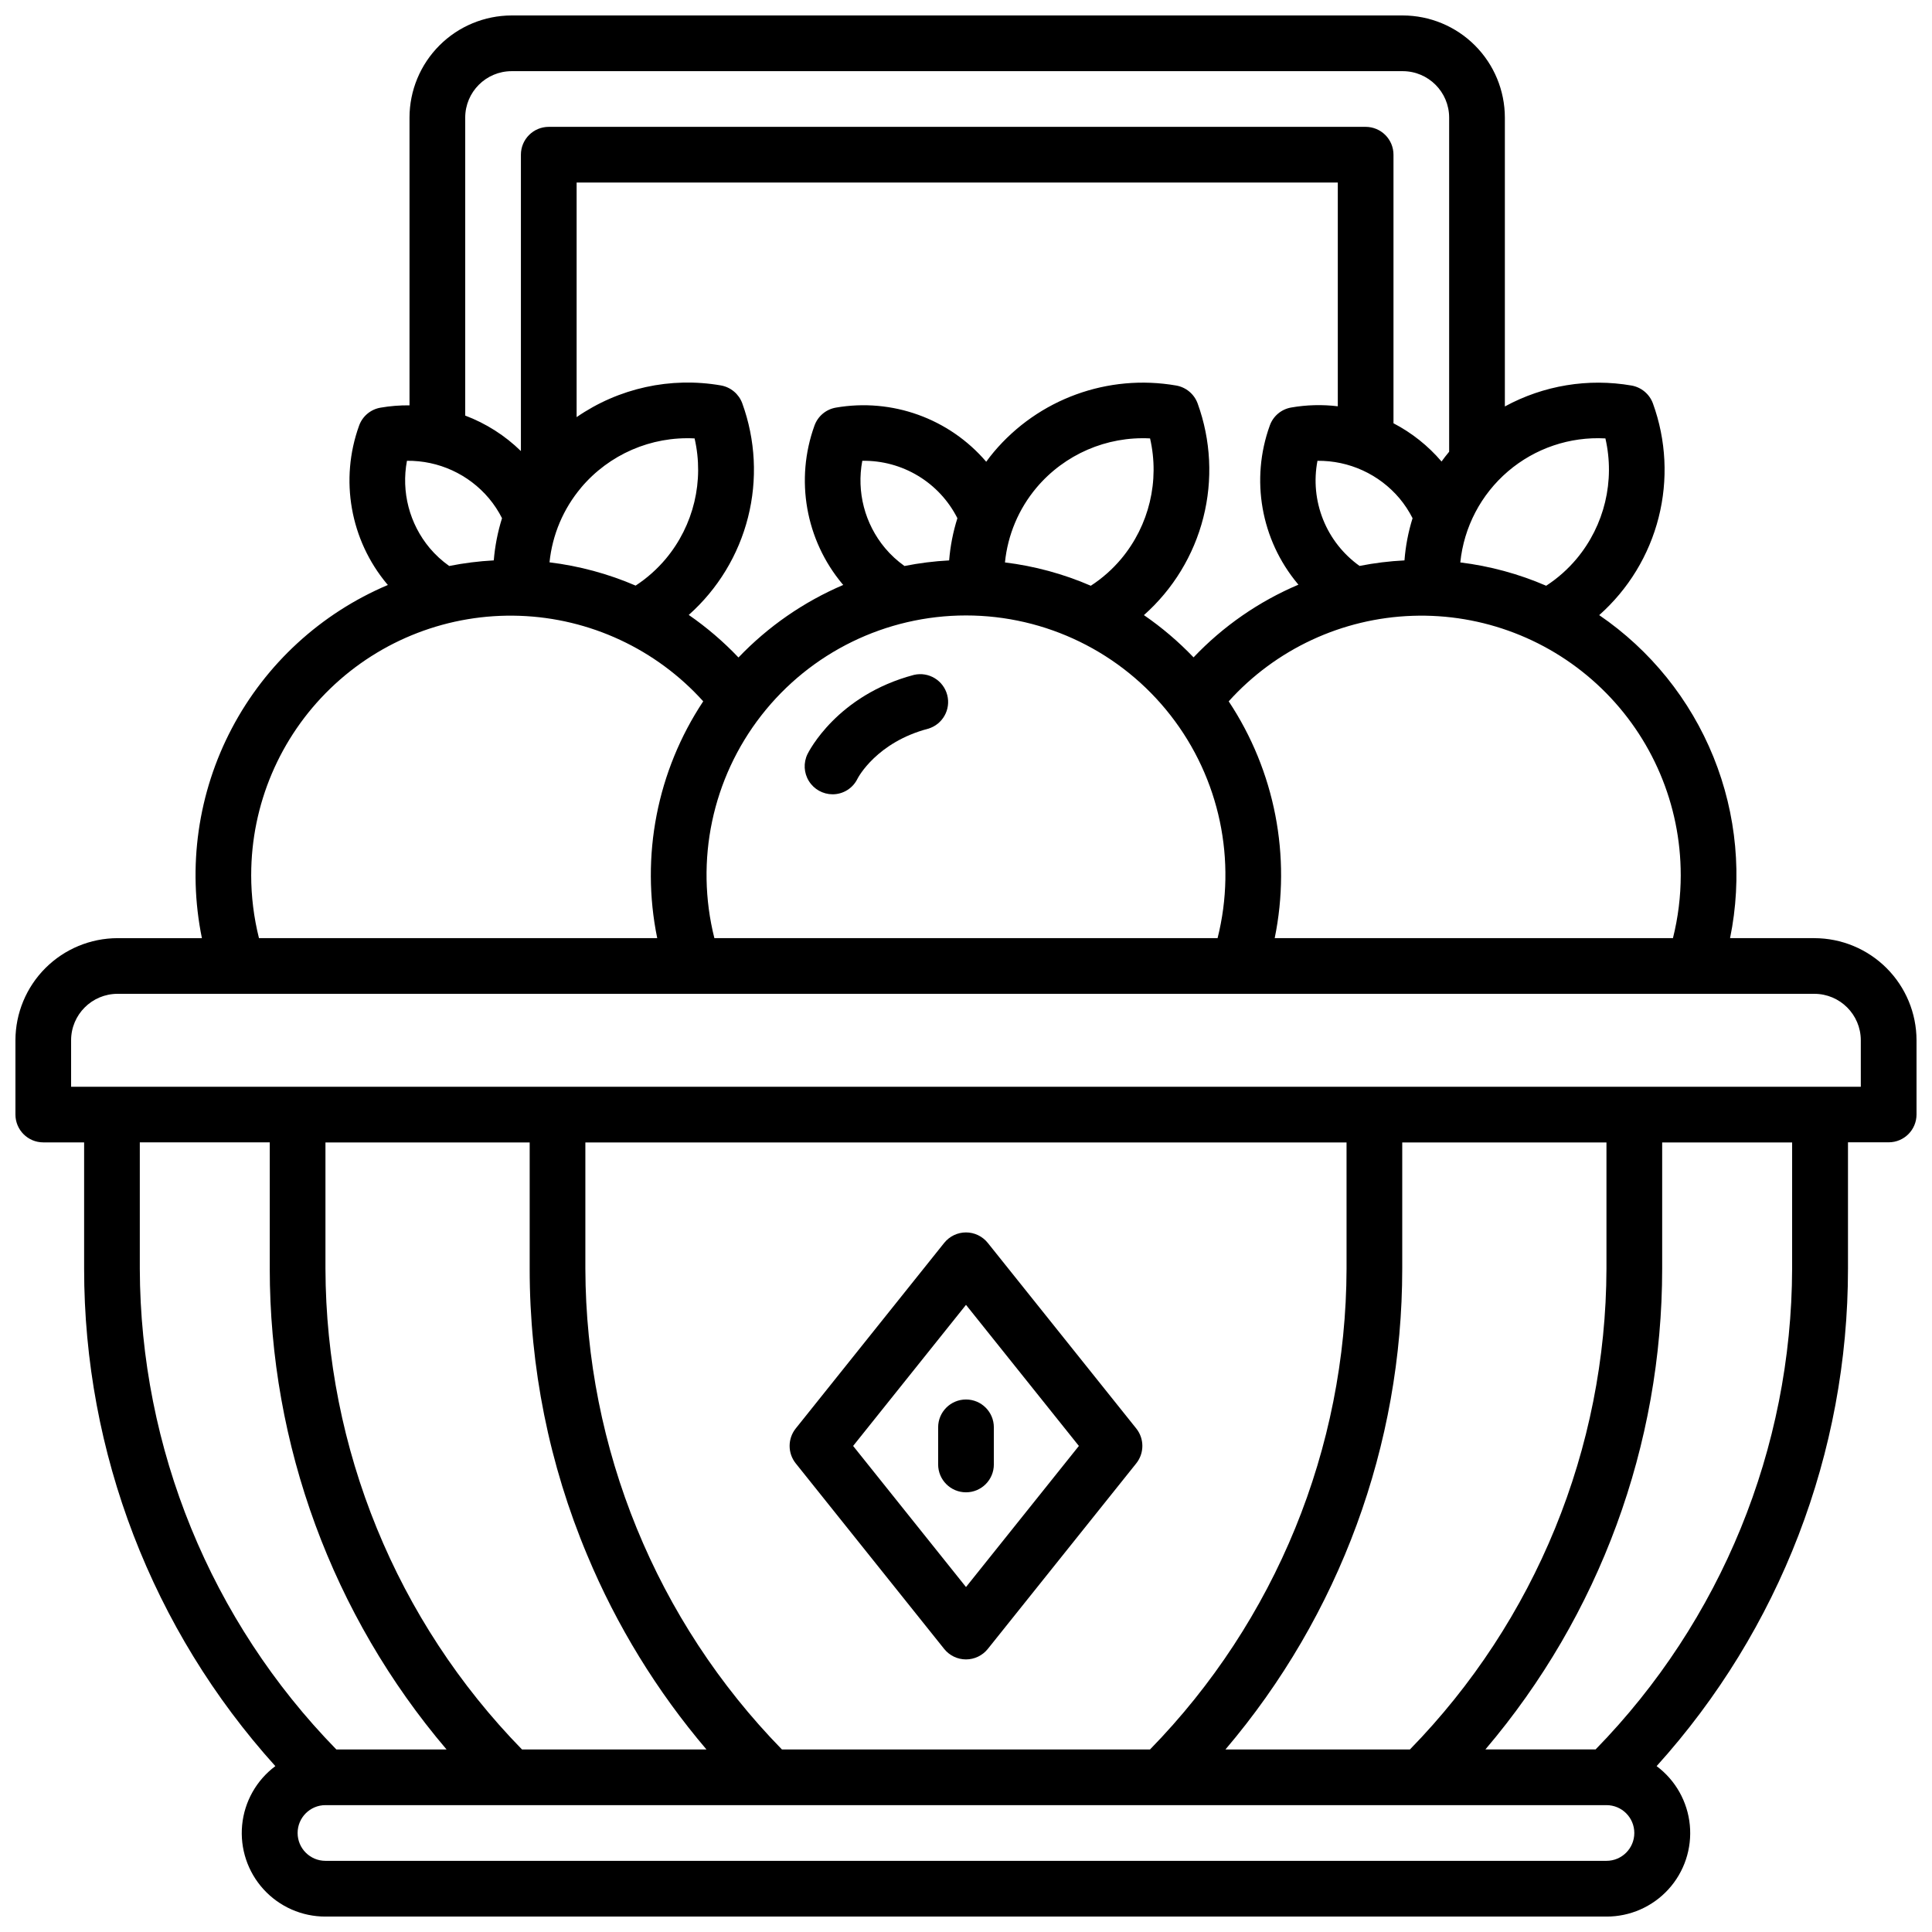 <?xml version="1.0" encoding="UTF-8"?>
<!-- Uploaded to: ICON Repo, www.iconrepo.com, Generator: ICON Repo Mixer Tools -->
<svg width="800px" height="800px" version="1.1" viewBox="144 144 512 512" xmlns="http://www.w3.org/2000/svg">
 <defs>
  <clipPath id="a">
   <path d="m148.09 148.09h503.81v503.81h-503.81z"/>
  </clipPath>
 </defs>
 <g clip-path="url(#a)">
  <path d="m624.84 392.62h-22.355c3.293-16.098 1.758-32.809-4.41-48.039s-16.699-28.301-30.27-37.566c7.723-6.848 13.207-15.855 15.746-25.855 2.539-10 2.016-20.535-1.504-30.234-0.906-2.481-3.062-4.289-5.66-4.754-11.5-1.996-23.336-0.043-33.582 5.543v-76.559c-0.008-7.172-2.863-14.051-7.938-19.125-5.07-5.074-11.949-7.926-19.125-7.934h-236.16c-7.172 0.012-14.051 2.863-19.121 7.938-5.074 5.07-7.93 11.949-7.938 19.121v76.262c-2.578-0.027-5.156 0.18-7.695 0.621-2.606 0.449-4.766 2.266-5.66 4.75-5.18 14.316-2.359 30.305 7.402 41.988l0.227 0.246c-17.762 7.512-32.375 20.938-41.359 38s-11.785 36.707-7.93 55.598h-22.359c-7.172 0.012-14.051 2.867-19.121 7.938-5.074 5.074-7.926 11.949-7.938 19.125v19.68c0 4.074 3.305 7.379 7.379 7.379h10.824v33.457c-0.023 48.707 18.035 95.688 50.676 131.84-5.008 3.734-8.203 9.41-8.801 15.629-0.594 6.219 1.465 12.398 5.672 17.016 4.207 4.617 10.168 7.242 16.414 7.227h339.48c6.246 0.016 12.211-2.609 16.418-7.227 4.207-4.617 6.266-10.797 5.668-17.016-0.598-6.219-3.793-11.895-8.801-15.629 32.66-36.148 50.734-83.137 50.715-131.86v-33.457h10.824c4.055-0.02 7.328-3.309 7.34-7.359v-19.68c-0.008-7.176-2.863-14.051-7.938-19.125-5.07-5.07-11.949-7.926-19.121-7.938zm-35.426-16.727c0 5.641-0.695 11.258-2.066 16.727h-105.54c4.445-21.707 0.059-44.293-12.191-62.758 12.484-13.844 30.055-22.023 48.688-22.664 18.629-0.645 36.719 6.309 50.125 19.262 13.41 12.953 20.98 30.793 20.98 49.434zm-256.1 16.727h0.004c-5.168-20.547-0.574-42.332 12.453-59.039 13.027-16.711 33.031-26.48 54.223-26.48 21.188 0 41.191 9.77 54.219 26.48 13.027 16.707 17.625 38.492 12.457 59.039zm-6.789-85.656c7.707-6.856 13.18-15.867 15.707-25.867 2.531-10 1.996-20.527-1.527-30.223-0.906-2.469-3.062-4.273-5.656-4.731-13.355-2.32-27.086 0.699-38.238 8.402v-62.168h201.72v59.297-0.004c-4.113-0.496-8.277-0.387-12.359 0.328-2.602 0.449-4.762 2.266-5.656 4.75-5.176 14.312-2.359 30.297 7.398 41.98 0.059 0.078 0.129 0.148 0.188 0.215-10.488 4.445-19.953 11.004-27.797 19.266-3.992-4.172-8.398-7.926-13.156-11.195 7.719-6.848 13.207-15.855 15.746-25.855 2.539-10 2.012-20.535-1.508-30.234-0.906-2.484-3.066-4.293-5.668-4.754-18.098-3.148-36.508 3.555-48.344 17.605-0.707 0.836-1.379 1.711-2.016 2.59l-0.004-0.004c-9.82-11.477-24.969-16.922-39.852-14.336-2.602 0.453-4.762 2.266-5.656 4.754-5.18 14.316-2.363 30.305 7.398 41.988l0.227 0.246c-10.461 4.461-19.91 11.004-27.77 19.227-3.992-4.203-8.406-7.981-13.176-11.277zm-28.535-33.73c7.434-8.816 18.566-13.645 30.082-13.051 2.594 11.238-0.227 23.043-7.617 31.895-2.305 2.75-5.004 5.148-8.008 7.113-7.273-3.133-14.961-5.211-22.82-6.168 0.738-7.289 3.656-14.188 8.375-19.789zm218.21 19.277c-4 0.199-7.981 0.691-11.906 1.465-4.332-3.09-7.684-7.356-9.66-12.293-1.977-4.941-2.496-10.34-1.492-15.566 8.367-0.09 16.34 3.559 21.738 9.949 1.352 1.617 2.512 3.383 3.465 5.266-1.137 3.633-1.855 7.383-2.144 11.18zm-132.5 1.484h-0.004c-1.914-1.359-3.648-2.953-5.156-4.754-5.363-6.418-7.574-14.902-6.023-23.125 5.207-0.086 10.332 1.297 14.789 3.988 4.457 2.688 8.066 6.578 10.414 11.227-1.148 3.633-1.883 7.383-2.188 11.18-3.973 0.211-7.93 0.707-11.836 1.484zm34.988-20.762c7.438-8.816 18.57-13.645 30.09-13.051 2.586 11.238-0.238 23.039-7.625 31.895-2.32 2.773-5.047 5.184-8.078 7.152-7.25-3.141-14.91-5.219-22.75-6.18 0.73-7.297 3.644-14.203 8.363-19.816zm150.76-13.047v-0.004c2.586 11.238-0.234 23.039-7.625 31.895-2.32 2.769-5.039 5.18-8.07 7.152-7.25-3.137-14.914-5.219-22.758-6.18 0.953-9.371 5.481-18.016 12.641-24.137s16.406-9.246 25.812-8.73zm-289.87-97.328h236.16c6.789 0.008 12.289 5.508 12.301 12.297v88.559c-0.707 0.836-1.367 1.711-2.016 2.59-3.555-4.164-7.879-7.606-12.734-10.133v-71.176c0-1.957-0.777-3.832-2.16-5.215-1.387-1.387-3.262-2.164-5.219-2.164h-216.48c-4.078 0-7.383 3.305-7.383 7.379v78.543c-4.215-4.121-9.242-7.324-14.758-9.406v-78.977c0.012-6.785 5.504-12.281 12.289-12.297zm-21.707 126.38c-5.363-6.418-7.574-14.902-6.023-23.125 8.367-0.098 16.34 3.551 21.727 9.949 1.355 1.617 2.519 3.383 3.465 5.266-1.137 3.633-1.871 7.383-2.184 11.18-3.965 0.211-7.914 0.707-11.809 1.484-1.922-1.355-3.66-2.953-5.176-4.754zm-47.301 86.652c0-18.641 7.574-36.48 20.98-49.434s31.496-19.906 50.129-19.262c18.629 0.641 36.199 8.82 48.684 22.664-12.25 18.465-16.637 41.051-12.191 62.758h-105.54c-1.371-5.469-2.066-11.086-2.066-16.727zm-29.52 104.3v-33.457h34.441v33.457h-0.004c-0.012 46.691 16.598 91.863 46.852 127.43h-29.207c-33.273-34.074-51.957-79.777-52.082-127.4zm287.71 127.43c30.246-35.559 46.855-80.719 46.848-127.4v-33.457h54.121v33.457c-0.125 47.625-18.809 93.328-52.082 127.4zm32.09-127.4c-0.125 47.625-18.809 93.328-52.082 127.4h-97.555c-33.277-34.074-51.961-79.777-52.086-127.4v-33.457h201.72zm-201.23 75.898c7.801 18.699 18.461 36.074 31.598 51.504h-48.887c-33.273-34.074-51.957-79.777-52.082-127.4v-33.457h54.121v33.457c-0.02 26.062 5.164 51.867 15.25 75.898zm270.11 81.023h-339.48c-4.074 0-7.379-3.305-7.379-7.383 0-4.074 3.305-7.379 7.379-7.379h339.48c4.078 0 7.379 3.305 7.379 7.379 0 4.078-3.301 7.383-7.379 7.383zm49.199-156.92v-0.004c-0.121 47.625-18.805 93.328-52.082 127.4h-29.203c30.246-35.559 46.852-80.719 46.848-127.4v-33.457h34.441zm18.203-48.215-474.29-0.004v-12.328c0.008-6.789 5.508-12.289 12.297-12.301h449.69c6.789 0.012 12.289 5.512 12.301 12.301z"/>
 </g>
 <path d="m354.87 531.8 39.359 49.199c1.406 1.746 3.527 2.762 5.769 2.762 2.238 0 4.359-1.016 5.766-2.762l39.359-49.199c2.152-2.699 2.152-6.531 0-9.23l-39.359-49.199c-1.406-1.746-3.527-2.766-5.766-2.766-2.242 0-4.363 1.02-5.769 2.766l-39.359 49.199c-2.152 2.699-2.152 6.531 0 9.23zm45.129-42 29.914 37.391-29.914 37.391-29.914-37.391z"/>
 <path d="m407.38 532.1v-9.84c0-4.078-3.305-7.379-7.379-7.379-4.078 0-7.383 3.301-7.383 7.379v9.84c0 4.074 3.305 7.379 7.383 7.379 4.074 0 7.379-3.305 7.379-7.379z"/>
 <path d="m386.22 322.85c-20.418 5.383-27.906 20.359-28.223 20.988-1.117 2.297-0.977 5.004 0.375 7.168 1.348 2.164 3.715 3.484 6.269 3.492 2.809 0.004 5.371-1.598 6.602-4.125 0.195-0.395 5.117-9.664 18.695-13.246 3.84-1.113 6.094-5.078 5.086-8.945-1.008-3.867-4.91-6.231-8.805-5.332z"/>
</svg>